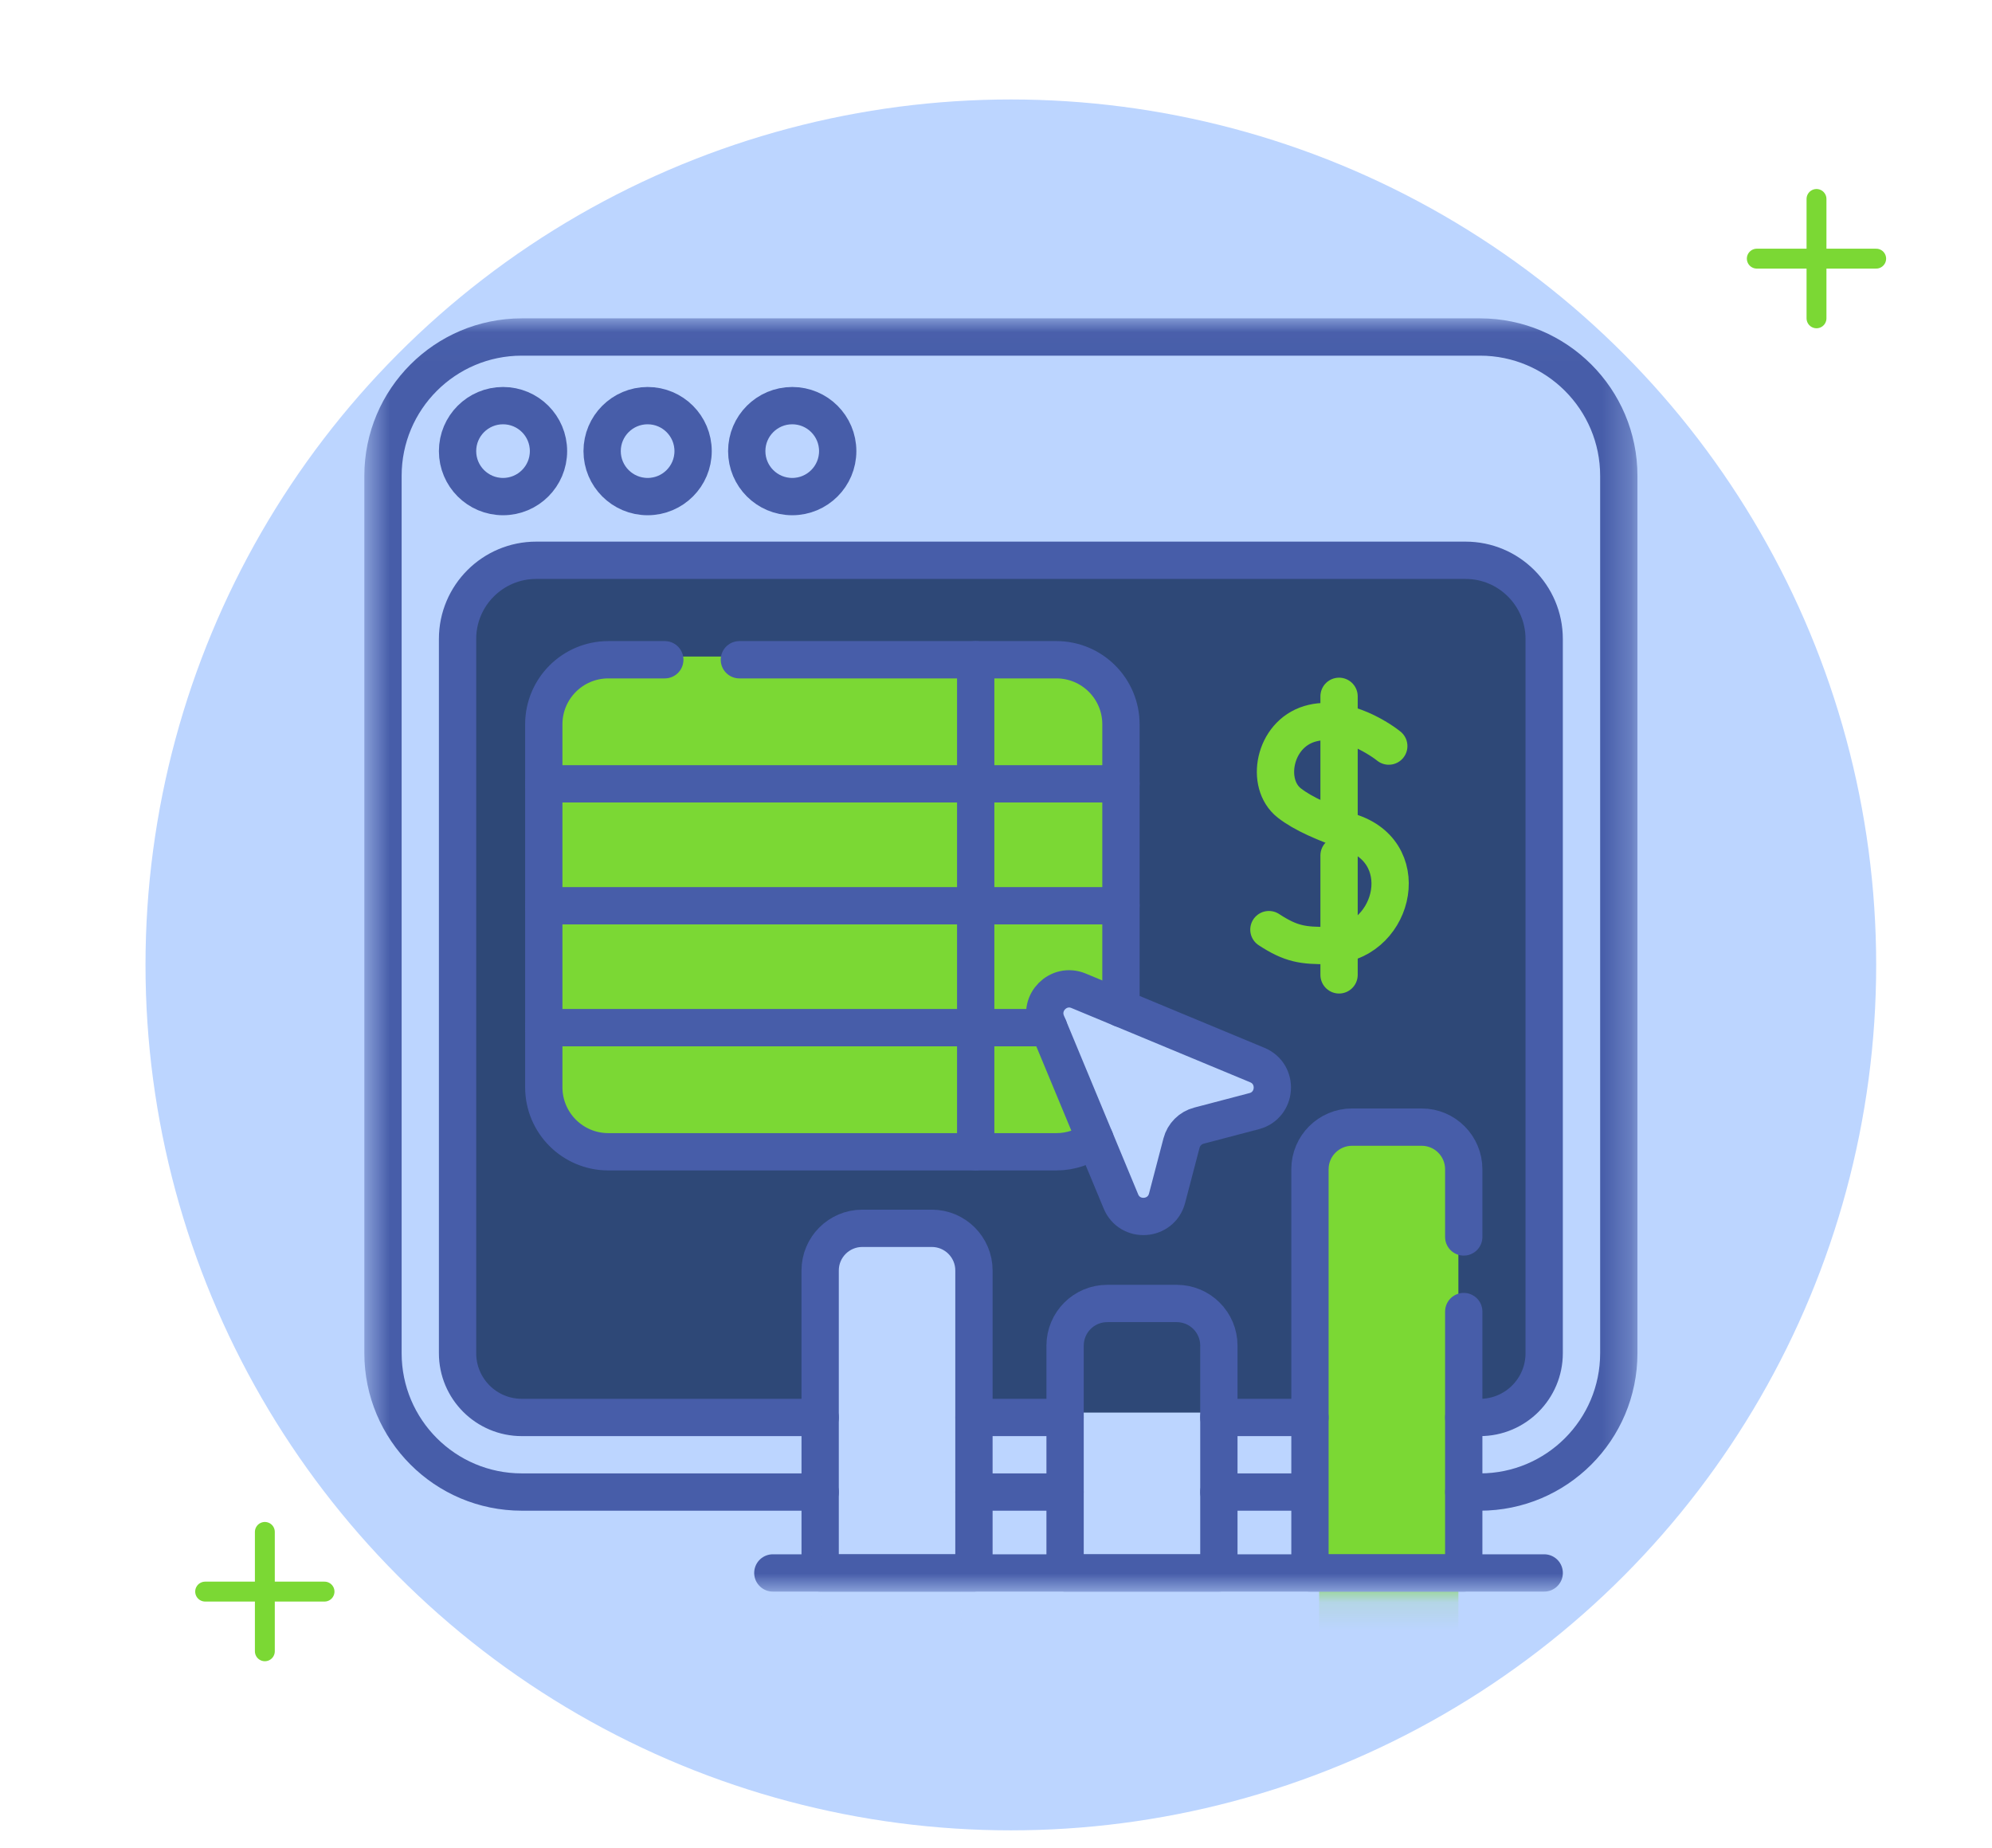 <?xml version="1.0" encoding="UTF-8"?> <svg xmlns="http://www.w3.org/2000/svg" width="69" height="64" viewBox="0 0 69 64" fill="none"><circle cx="35.014" cy="33.419" r="29.974" fill="#BCD5FF"></circle><path d="M9.174 53.057V57.191M7.106 55.124H11.241" stroke="#7BD834" stroke-width="0.689" stroke-linecap="round" stroke-linejoin="round"></path><path d="M62.921 6.891V11.025M60.853 8.958H64.988" stroke="#7BD834" stroke-width="0.689" stroke-linecap="round" stroke-linejoin="round"></path><path d="M45.375 51.676H42.219" stroke="#475DA9" stroke-width="1.292" stroke-miterlimit="10" stroke-linecap="round" stroke-linejoin="round"></path><mask id="mask0_94_15896" style="mask-type:luminance" maskUnits="userSpaceOnUse" x="12" y="11" width="45" height="45"><path d="M12.619 11.025H56.719V55.124H12.619V11.025Z" fill="white"></path></mask><g mask="url(#mask0_94_15896)"><rect x="16.064" y="48.923" width="29.629" height="37.898" rx="2.756" transform="rotate(-90 16.064 48.923)" fill="#1F3969" fill-opacity="0.9"></rect><rect x="18.82" y="39.965" width="17.226" height="19.983" rx="2.756" transform="rotate(-90 18.82 39.965)" fill="#7BD834"></rect><path d="M43.971 37.553L37.081 34.453L36.392 35.486L39.148 42.032H40.181L41.215 39.276L43.971 38.242V37.553Z" fill="#BCD5FF"></path><rect x="45.693" y="59.259" width="20.672" height="4.823" rx="2.412" transform="rotate(-90 45.693 59.259)" fill="#7BD834"></rect><rect x="28.468" y="62.704" width="20.672" height="4.823" rx="2.412" transform="rotate(-90 28.468 62.704)" fill="#BCD5FF"></rect><path d="M28.41 51.676H18.075C15.419 51.676 13.266 49.523 13.266 46.866V16.481C13.266 13.825 15.419 11.672 18.075 11.672H51.264C53.92 11.672 56.073 13.825 56.073 16.481V46.866C56.073 49.523 53.92 51.676 51.264 51.676H50.703" stroke="#475DA9" stroke-width="1.292" stroke-miterlimit="10" stroke-linecap="round" stroke-linejoin="round"></path><path d="M36.892 51.676H33.737" stroke="#475DA9" stroke-width="1.292" stroke-miterlimit="10" stroke-linecap="round" stroke-linejoin="round"></path><path d="M45.375 49.093H42.219" stroke="#475DA9" stroke-width="1.292" stroke-miterlimit="10" stroke-linecap="round" stroke-linejoin="round"></path><path d="M28.409 49.093H18.074C16.845 49.093 15.849 48.096 15.849 46.867V22.13C15.849 20.625 17.069 19.405 18.574 19.405H50.763C52.268 19.405 53.488 20.625 53.488 22.13V46.867C53.488 48.096 52.492 49.093 51.263 49.093H50.702" stroke="#475DA9" stroke-width="1.292" stroke-miterlimit="10" stroke-linecap="round" stroke-linejoin="round"></path><path d="M36.892 49.093H33.737" stroke="#475DA9" stroke-width="1.292" stroke-miterlimit="10" stroke-linecap="round" stroke-linejoin="round"></path><path d="M18.999 15.624C18.999 14.754 18.294 14.049 17.424 14.049C16.554 14.049 15.849 14.754 15.849 15.624C15.849 16.494 16.554 17.199 17.424 17.199C18.294 17.199 18.999 16.494 18.999 15.624Z" stroke="#475DA9" stroke-width="1.292" stroke-miterlimit="10" stroke-linecap="round" stroke-linejoin="round"></path><path d="M24.008 15.624C24.008 14.754 23.303 14.049 22.433 14.049C21.563 14.049 20.857 14.754 20.857 15.624C20.857 16.494 21.563 17.199 22.433 17.199C23.303 17.199 24.008 16.494 24.008 15.624Z" stroke="#475DA9" stroke-width="1.292" stroke-miterlimit="10" stroke-linecap="round" stroke-linejoin="round"></path><path d="M29.017 15.624C29.017 14.754 28.312 14.049 27.442 14.049C26.572 14.049 25.866 14.754 25.866 15.624C25.866 16.494 26.572 17.199 27.442 17.199C28.312 17.199 29.017 16.494 29.017 15.624Z" stroke="#475DA9" stroke-width="1.292" stroke-miterlimit="10" stroke-linecap="round" stroke-linejoin="round"></path><path d="M23.027 22.85H21.071C19.837 22.85 18.836 23.851 18.836 25.086V37.656C18.836 38.89 19.837 39.891 21.071 39.891H36.593C37.093 39.891 37.555 39.727 37.928 39.448" stroke="#475DA9" stroke-width="1.292" stroke-miterlimit="10" stroke-linecap="round" stroke-linejoin="round"></path><path d="M25.611 22.85H36.593C37.827 22.85 38.828 23.851 38.828 25.086V34.926" stroke="#475DA9" stroke-width="1.292" stroke-miterlimit="10" stroke-linecap="round" stroke-linejoin="round"></path><path d="M18.836 27.148H38.828" stroke="#475DA9" stroke-width="1.292" stroke-miterlimit="10" stroke-linecap="round" stroke-linejoin="round"></path><path d="M18.836 31.37H38.828" stroke="#475DA9" stroke-width="1.292" stroke-miterlimit="10" stroke-linecap="round" stroke-linejoin="round"></path><path d="M36.327 35.592H18.836" stroke="#475DA9" stroke-width="1.292" stroke-miterlimit="10" stroke-linecap="round" stroke-linejoin="round"></path><path d="M33.797 22.85V39.891" stroke="#475DA9" stroke-width="1.292" stroke-miterlimit="10" stroke-linecap="round" stroke-linejoin="round"></path><path d="M32.276 42.542H29.87C29.063 42.542 28.409 43.196 28.409 44.002V54.478H33.736V44.002C33.736 43.196 33.082 42.542 32.276 42.542Z" stroke="#475DA9" stroke-width="1.292" stroke-miterlimit="10" stroke-linecap="round" stroke-linejoin="round"></path><path d="M40.759 45.145H38.353C37.547 45.145 36.893 45.799 36.893 46.606V54.478H42.22V46.606C42.22 45.799 41.566 45.145 40.759 45.145Z" stroke="#475DA9" stroke-width="1.292" stroke-miterlimit="10" stroke-linecap="round" stroke-linejoin="round"></path><path d="M50.702 45.425V54.478H45.375V40.497C45.375 39.69 46.029 39.037 46.836 39.037H49.242C50.048 39.037 50.702 39.69 50.702 40.497V42.841" stroke="#475DA9" stroke-width="1.292" stroke-miterlimit="10" stroke-linecap="round" stroke-linejoin="round"></path><path d="M53.489 54.478H26.77" stroke="#475DA9" stroke-width="1.292" stroke-miterlimit="10" stroke-linecap="round" stroke-linejoin="round"></path><path d="M48.105 25.84C47.959 25.718 46.591 24.701 45.364 25.071C44.12 25.445 43.812 27.146 44.657 27.809C45.142 28.189 45.872 28.502 46.855 28.85C49.057 29.628 48.243 32.734 46.004 32.748C45.13 32.754 44.721 32.699 43.953 32.197" stroke="#7BD834" stroke-width="1.292" stroke-miterlimit="10" stroke-linecap="round" stroke-linejoin="round"></path><path d="M46.383 28.251L46.383 24.117" stroke="#7BD834" stroke-width="1.292" stroke-miterlimit="10" stroke-linecap="round" stroke-linejoin="round"></path><path d="M46.383 33.764L46.383 29.629" stroke="#7BD834" stroke-width="1.292" stroke-miterlimit="10" stroke-linecap="round" stroke-linejoin="round"></path><path d="M43.551 36.887L37.36 34.315C36.664 34.026 35.967 34.724 36.255 35.419L38.827 41.611C39.138 42.358 40.219 42.283 40.425 41.501L40.926 39.589C41.003 39.294 41.234 39.063 41.529 38.986L43.441 38.484C44.224 38.279 44.298 37.198 43.551 36.887Z" stroke="#475DA9" stroke-width="1.292" stroke-miterlimit="10" stroke-linecap="round" stroke-linejoin="round"></path></g></svg> 